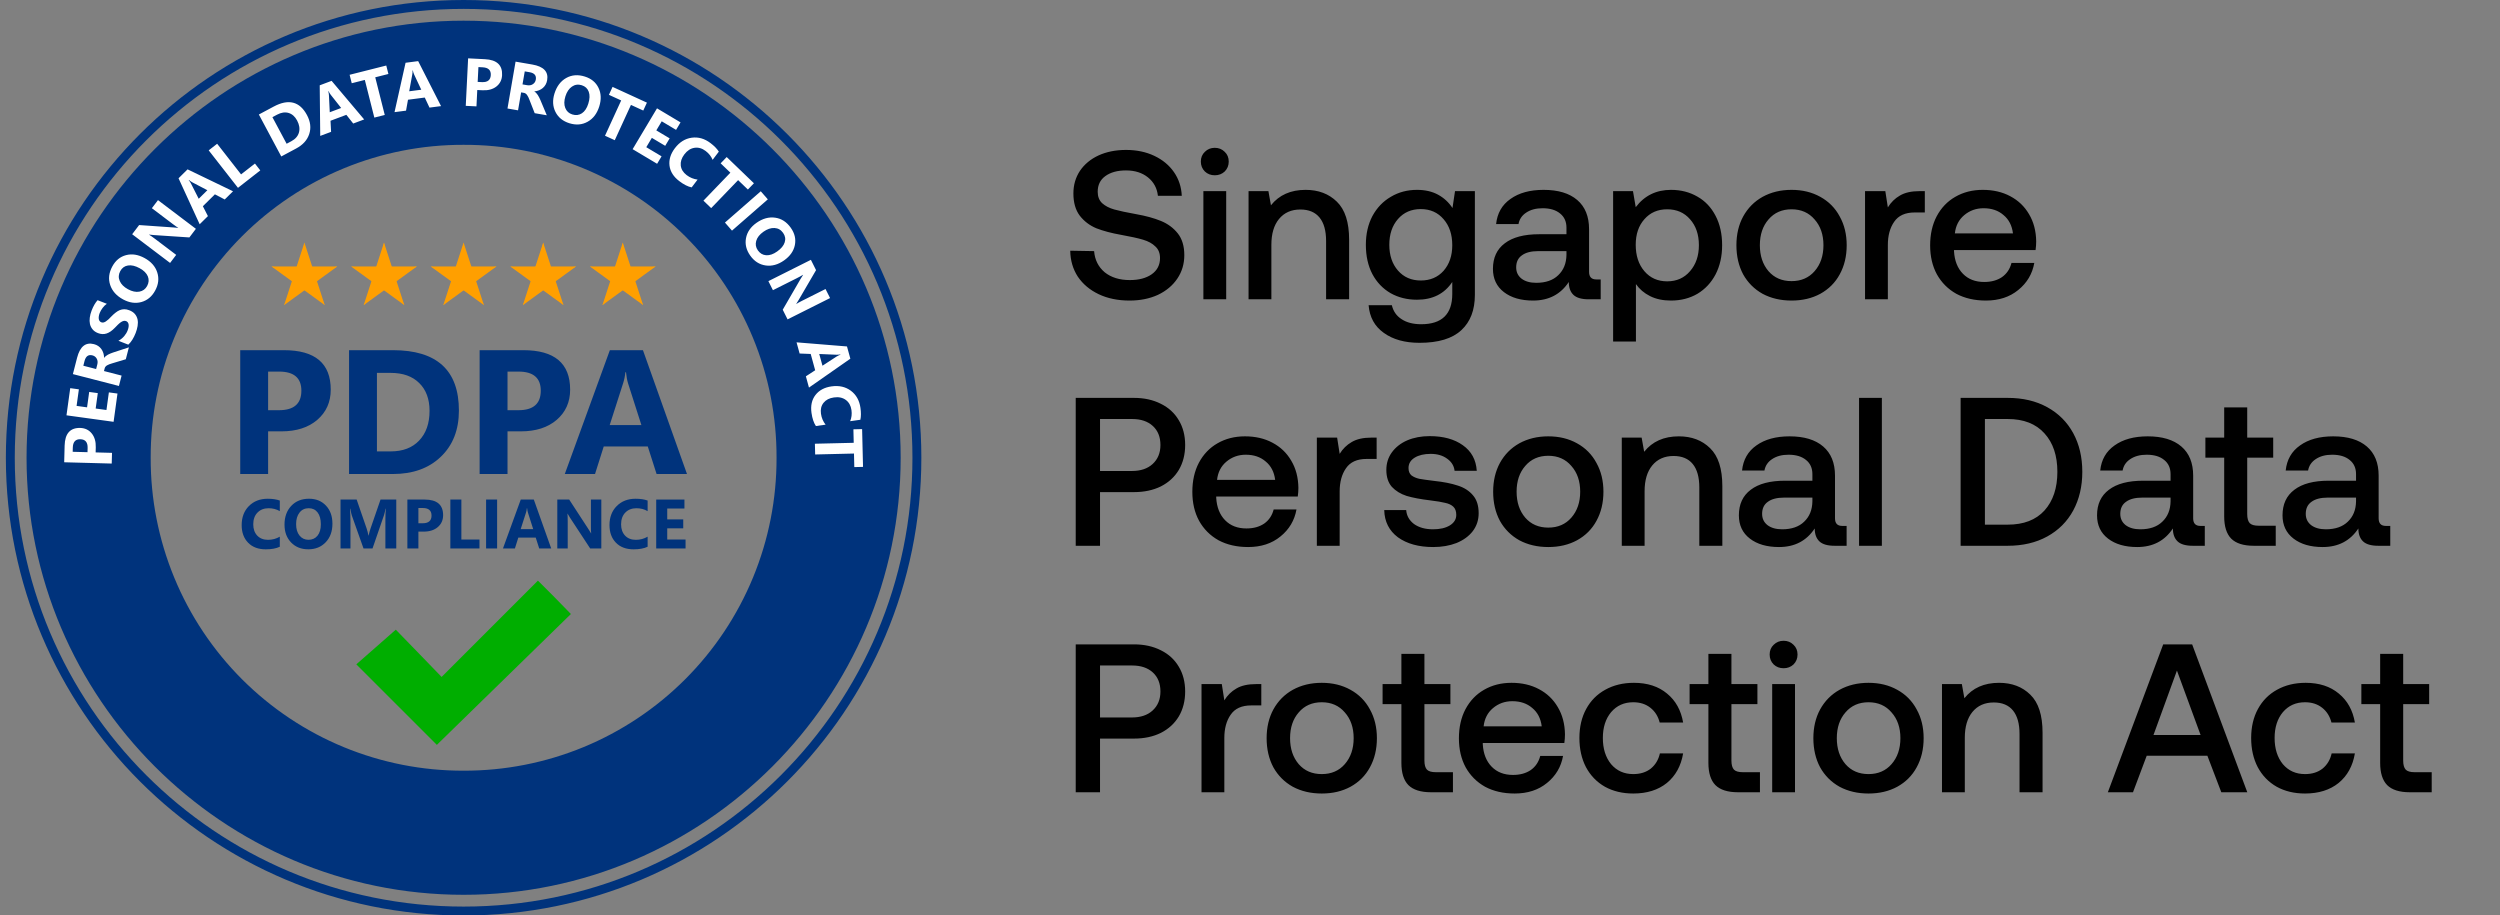 <svg width="142" height="52" viewBox="0 0 142 52" fill="none" xmlns="http://www.w3.org/2000/svg">
<rect x="0" y="0" width="142" height="52" fill="#808080" stroke="none"/>
<g clip-path="url(#clip0_2877_4873)">
<path fill-rule="evenodd" clip-rule="evenodd" d="M26.333 0C11.976 0 0.333 11.643 0.333 26C0.333 40.357 11.976 52 26.333 52C40.69 52 52.333 40.357 52.333 26C52.333 11.643 40.69 0 26.333 0ZM26.333 0.505C40.417 0.505 51.827 11.917 51.827 26C51.827 40.082 40.416 51.494 26.333 51.494C12.25 51.494 0.839 40.082 0.839 26C0.839 11.916 12.25 0.505 26.333 0.505ZM51.158 26C51.158 12.332 40.001 1.175 26.333 1.175C12.665 1.175 1.508 12.332 1.508 26C1.508 39.668 12.665 50.825 26.333 50.825C40.001 50.825 51.158 39.668 51.158 26ZM44.108 26C44.115 28.336 43.66 30.651 42.769 32.81C41.878 34.97 40.569 36.932 38.917 38.584C37.265 40.236 35.303 41.545 33.144 42.436C30.984 43.326 28.669 43.781 26.333 43.775C23.997 43.781 21.683 43.326 19.523 42.436C17.363 41.545 15.401 40.236 13.749 38.584C12.097 36.932 10.788 34.97 9.898 32.81C9.007 30.651 8.552 28.336 8.559 26C8.552 23.664 9.007 21.349 9.898 19.19C10.788 17.03 12.097 15.068 13.749 13.416C15.401 11.764 17.363 10.455 19.523 9.564C21.683 8.674 23.997 8.219 26.333 8.226C28.669 8.219 30.984 8.674 33.144 9.564C35.303 10.455 37.265 11.764 38.917 13.416C40.569 15.068 41.878 17.03 42.769 19.19C43.66 21.349 44.115 23.664 44.108 26Z" fill="#00337C"/>
<path d="M5.432 25.697L6.362 25.722L6.346 26.33L3.646 26.257L3.671 25.305C3.69 24.624 3.986 24.292 4.559 24.307C4.83 24.315 5.047 24.419 5.21 24.619C5.372 24.818 5.449 25.081 5.44 25.407L5.432 25.697ZM4.129 25.662L4.97 25.684L4.977 25.445C4.986 25.122 4.848 24.956 4.564 24.948C4.287 24.941 4.144 25.099 4.135 25.423L4.129 25.662ZM6.673 22.354L6.452 23.959L3.776 23.59L3.989 22.047L4.48 22.114L4.35 23.055L4.945 23.137L5.066 22.262L5.555 22.329L5.434 23.204L6.046 23.289L6.184 22.287L6.673 22.354ZM7.321 19.729L7.146 20.405L6.368 20.639C6.309 20.656 6.256 20.674 6.209 20.691C6.162 20.709 6.12 20.729 6.085 20.75C6.048 20.771 6.019 20.795 5.996 20.823C5.973 20.849 5.956 20.881 5.947 20.917L5.906 21.076L6.907 21.334L6.755 21.923L4.14 21.249L4.38 20.316C4.544 19.681 4.863 19.424 5.337 19.547C5.428 19.57 5.509 19.606 5.58 19.654C5.649 19.702 5.708 19.759 5.757 19.826C5.806 19.893 5.843 19.969 5.87 20.053C5.896 20.137 5.911 20.226 5.913 20.321L5.921 20.323C5.943 20.288 5.973 20.255 6.01 20.226C6.046 20.196 6.087 20.169 6.132 20.144C6.177 20.12 6.225 20.098 6.276 20.078C6.325 20.057 6.373 20.039 6.42 20.024L7.321 19.729ZM4.733 20.774L5.46 20.961L5.526 20.706C5.559 20.579 5.548 20.468 5.495 20.373C5.441 20.276 5.359 20.213 5.25 20.185C5.021 20.126 4.872 20.234 4.801 20.507L4.733 20.774ZM7.287 19.576L6.725 19.358C6.85 19.29 6.957 19.204 7.047 19.101C7.136 18.998 7.204 18.886 7.251 18.764C7.278 18.693 7.296 18.628 7.304 18.57C7.312 18.512 7.311 18.46 7.303 18.416C7.293 18.371 7.277 18.334 7.253 18.304C7.229 18.274 7.198 18.253 7.162 18.238C7.113 18.219 7.063 18.216 7.014 18.23C6.964 18.243 6.913 18.267 6.861 18.304C6.81 18.339 6.756 18.384 6.7 18.439C6.644 18.494 6.585 18.554 6.523 18.619C6.365 18.784 6.208 18.892 6.052 18.943C5.896 18.993 5.735 18.986 5.567 18.921C5.436 18.87 5.334 18.8 5.261 18.711C5.186 18.622 5.136 18.52 5.11 18.406C5.085 18.291 5.081 18.169 5.1 18.038C5.117 17.908 5.151 17.776 5.203 17.642C5.254 17.511 5.307 17.398 5.362 17.304C5.417 17.208 5.478 17.124 5.543 17.051L6.068 17.255C6.023 17.285 5.979 17.322 5.937 17.363C5.896 17.404 5.858 17.448 5.824 17.495C5.788 17.542 5.756 17.59 5.729 17.64C5.702 17.689 5.679 17.737 5.661 17.784C5.636 17.848 5.62 17.909 5.612 17.967C5.604 18.024 5.603 18.075 5.611 18.12C5.62 18.165 5.636 18.203 5.659 18.236C5.682 18.267 5.713 18.291 5.752 18.306C5.794 18.322 5.836 18.326 5.879 18.317C5.92 18.307 5.964 18.288 6.01 18.259C6.055 18.229 6.104 18.191 6.156 18.144C6.207 18.096 6.262 18.041 6.321 17.979C6.402 17.895 6.482 17.822 6.561 17.761C6.639 17.699 6.719 17.65 6.801 17.616C6.883 17.582 6.969 17.565 7.058 17.564C7.146 17.563 7.24 17.582 7.342 17.622C7.483 17.677 7.591 17.749 7.666 17.84C7.74 17.93 7.789 18.032 7.814 18.146C7.837 18.26 7.838 18.383 7.816 18.515C7.795 18.646 7.758 18.778 7.706 18.913C7.653 19.051 7.59 19.178 7.518 19.294C7.446 19.409 7.369 19.503 7.287 19.576V19.576ZM8.813 16.505C8.629 16.845 8.368 17.061 8.031 17.156C7.692 17.249 7.346 17.199 6.99 17.006C6.615 16.802 6.371 16.528 6.258 16.185C6.144 15.842 6.185 15.491 6.38 15.132C6.564 14.794 6.824 14.58 7.159 14.492C7.495 14.403 7.844 14.458 8.207 14.655C8.58 14.858 8.821 15.13 8.931 15.471C9.042 15.812 9.003 16.156 8.813 16.505ZM6.832 15.397C6.73 15.585 6.719 15.772 6.801 15.959C6.881 16.146 7.037 16.302 7.268 16.428C7.503 16.556 7.719 16.602 7.916 16.566C8.113 16.53 8.26 16.422 8.357 16.244C8.457 16.059 8.47 15.877 8.397 15.697C8.322 15.517 8.167 15.362 7.931 15.234C7.685 15.1 7.465 15.048 7.271 15.079C7.077 15.109 6.931 15.215 6.832 15.397ZM11.127 12.997L10.757 13.486L8.732 13.351C8.613 13.343 8.526 13.334 8.471 13.324L8.466 13.33C8.549 13.379 8.668 13.463 8.824 13.581L10.008 14.477L9.661 14.935L7.507 13.305L7.902 12.783L9.861 12.92C9.949 12.925 10.035 12.934 10.118 12.944L10.123 12.938C10.066 12.909 9.965 12.838 9.818 12.727L8.626 11.826L8.973 11.367L11.127 12.997ZM13.236 10.864L12.765 11.33L12.206 11.038L11.523 11.714L11.81 12.275L11.341 12.738L10.141 10.126L10.654 9.619L13.236 10.864ZM11.778 10.804L10.934 10.362C10.871 10.329 10.803 10.282 10.731 10.221L10.72 10.232C10.771 10.292 10.815 10.359 10.852 10.432L11.287 11.29L11.778 10.804ZM14.784 9.679L13.517 10.669L11.854 8.54L12.334 8.165L13.692 9.905L14.481 9.29L14.784 9.679ZM15.976 8.887L14.703 6.504L15.547 6.053C16.393 5.601 17.023 5.762 17.437 6.537C17.635 6.908 17.678 7.266 17.565 7.611C17.453 7.956 17.204 8.231 16.82 8.436L15.976 8.887ZM15.473 6.655L16.28 8.165L16.546 8.023C16.779 7.899 16.924 7.732 16.981 7.522C17.039 7.311 17.004 7.086 16.876 6.845C16.754 6.618 16.593 6.475 16.392 6.416C16.192 6.355 15.973 6.388 15.736 6.514L15.473 6.655ZM20.684 6.784L20.063 7.017L19.672 6.522L18.773 6.859L18.806 7.489L18.189 7.72L18.16 4.846L18.835 4.592L20.684 6.784ZM19.378 6.133L18.787 5.385C18.743 5.329 18.701 5.259 18.659 5.174L18.645 5.179C18.667 5.255 18.68 5.334 18.684 5.416L18.73 6.376L19.378 6.133ZM22.061 4.202L21.314 4.391L21.854 6.53L21.262 6.679L20.722 4.54L19.979 4.728L19.858 4.248L21.94 3.722L22.061 4.202ZM25.052 6.027L24.395 6.112L24.127 5.541L23.174 5.665L23.063 6.285L22.409 6.37L23.036 3.565L23.752 3.472L25.052 6.027ZM23.928 5.096L23.523 4.233C23.494 4.168 23.468 4.09 23.447 3.998L23.432 4C23.436 4.079 23.431 4.159 23.416 4.239L23.243 5.185L23.928 5.096ZM27.109 5.113L27.063 6.042L26.455 6.012L26.589 3.314L27.541 3.362C28.221 3.395 28.546 3.699 28.518 4.272C28.505 4.543 28.396 4.757 28.192 4.916C27.989 5.073 27.725 5.144 27.399 5.127L27.109 5.113ZM27.174 3.811L27.132 4.652L27.371 4.664C27.694 4.68 27.863 4.546 27.877 4.263C27.891 3.985 27.736 3.839 27.412 3.823L27.174 3.811ZM31.058 6.548L30.37 6.429L30.074 5.673C30.052 5.616 30.03 5.564 30.009 5.518C29.987 5.473 29.964 5.433 29.939 5.399C29.916 5.365 29.889 5.337 29.86 5.317C29.831 5.296 29.799 5.282 29.762 5.275L29.6 5.247L29.425 6.267L28.825 6.163L29.284 3.501L30.234 3.665C30.88 3.776 31.162 4.073 31.078 4.556C31.062 4.649 31.033 4.732 30.991 4.806C30.949 4.879 30.897 4.943 30.834 4.997C30.771 5.051 30.699 5.095 30.617 5.128C30.536 5.161 30.448 5.183 30.353 5.193L30.352 5.201C30.389 5.22 30.424 5.247 30.456 5.282C30.489 5.316 30.519 5.354 30.547 5.397C30.576 5.44 30.602 5.486 30.625 5.535C30.65 5.582 30.672 5.629 30.691 5.674L31.058 6.548ZM29.806 4.054L29.678 4.794L29.938 4.839C30.067 4.861 30.177 4.842 30.267 4.781C30.36 4.719 30.415 4.633 30.434 4.521C30.474 4.289 30.355 4.148 30.077 4.101L29.806 4.054ZM32.34 7C31.971 6.884 31.708 6.671 31.55 6.358C31.393 6.045 31.375 5.695 31.495 5.309C31.623 4.902 31.844 4.609 32.158 4.431C32.473 4.253 32.825 4.225 33.215 4.347C33.583 4.462 33.843 4.675 33.994 4.987C34.146 5.299 34.161 5.652 34.038 6.046C33.911 6.451 33.691 6.741 33.377 6.915C33.065 7.09 32.719 7.118 32.341 7L32.34 7ZM33.043 4.841C32.839 4.777 32.653 4.804 32.485 4.92C32.318 5.034 32.195 5.218 32.116 5.469C32.036 5.725 32.033 5.945 32.107 6.131C32.18 6.317 32.314 6.441 32.508 6.501C32.708 6.564 32.889 6.542 33.052 6.435C33.215 6.326 33.336 6.144 33.416 5.887C33.5 5.62 33.508 5.394 33.44 5.21C33.373 5.026 33.24 4.903 33.043 4.841ZM36.538 6.28L35.838 5.959L34.919 7.964L34.364 7.71L35.283 5.705L34.586 5.386L34.793 4.935L36.745 5.83L36.538 6.28ZM37.324 9.303L35.933 8.473L37.318 6.153L38.655 6.952L38.401 7.377L37.586 6.89L37.278 7.406L38.037 7.859L37.784 8.283L37.025 7.83L36.709 8.361L37.577 8.879L37.324 9.303ZM39.287 10.644C39.072 10.6 38.839 10.483 38.586 10.29C38.256 10.04 38.07 9.745 38.028 9.408C37.987 9.07 38.089 8.74 38.334 8.417C38.596 8.073 38.913 7.875 39.288 7.822C39.664 7.77 40.021 7.872 40.36 8.13C40.57 8.289 40.727 8.45 40.83 8.613L40.476 9.079C40.397 8.884 40.266 8.716 40.082 8.577C39.88 8.423 39.669 8.363 39.448 8.395C39.228 8.428 39.035 8.553 38.87 8.77C38.712 8.978 38.645 9.188 38.667 9.401C38.691 9.613 38.802 9.794 39 9.945C39.189 10.088 39.397 10.174 39.623 10.201L39.287 10.644ZM42.48 10.766L41.925 10.232L40.395 11.821L39.955 11.398L41.485 9.808L40.932 9.277L41.276 8.92L42.823 10.409L42.48 10.766ZM41.577 13.1L41.177 12.642L43.212 10.864L43.612 11.323L41.577 13.1ZM42.611 14.515C42.388 14.199 42.309 13.869 42.373 13.525C42.439 13.18 42.637 12.891 42.968 12.658C43.316 12.412 43.67 12.314 44.028 12.364C44.386 12.414 44.683 12.606 44.918 12.939C45.14 13.254 45.217 13.581 45.148 13.921C45.079 14.261 44.876 14.55 44.538 14.789C44.191 15.034 43.84 15.13 43.486 15.078C43.131 15.026 42.84 14.839 42.611 14.515H42.611ZM44.48 13.227C44.357 13.053 44.194 12.961 43.99 12.951C43.788 12.94 43.578 13.011 43.363 13.163C43.145 13.317 43.008 13.49 42.953 13.683C42.898 13.875 42.929 14.055 43.047 14.221C43.168 14.392 43.325 14.485 43.519 14.498C43.715 14.511 43.922 14.44 44.141 14.285C44.37 14.124 44.514 13.949 44.572 13.762C44.631 13.575 44.6 13.396 44.48 13.227ZM44.734 18.141L44.459 17.592L45.476 15.836C45.536 15.733 45.582 15.659 45.616 15.614L45.612 15.608C45.532 15.66 45.404 15.729 45.229 15.817L43.902 16.483L43.644 15.969L46.059 14.758L46.352 15.344L45.363 17.039C45.319 17.116 45.273 17.19 45.227 17.259L45.23 17.266C45.282 17.229 45.39 17.169 45.555 17.086L46.89 16.416L47.148 16.93L44.734 18.141ZM45.949 22.015L45.774 21.375L46.302 21.031L46.048 20.105L45.418 20.08L45.244 19.445L48.109 19.678L48.3 20.374L45.949 22.015ZM46.716 20.773L47.515 20.253C47.575 20.215 47.649 20.179 47.737 20.145L47.733 20.131C47.655 20.146 47.575 20.151 47.494 20.148L46.533 20.107L46.716 20.773ZM46.343 24.199C46.221 24.017 46.138 23.769 46.093 23.454C46.035 23.044 46.111 22.704 46.319 22.435C46.527 22.166 46.831 22.003 47.233 21.946C47.661 21.886 48.026 21.969 48.33 22.195C48.633 22.422 48.815 22.747 48.874 23.168C48.911 23.429 48.909 23.654 48.869 23.842L48.289 23.924C48.37 23.73 48.395 23.519 48.363 23.29C48.327 23.039 48.22 22.847 48.04 22.715C47.86 22.583 47.635 22.536 47.366 22.575C47.107 22.611 46.911 22.713 46.777 22.88C46.645 23.047 46.596 23.254 46.631 23.5C46.664 23.735 46.752 23.942 46.894 24.121L46.343 24.199ZM48.525 26.531L48.506 25.761L46.301 25.814L46.286 25.204L48.491 25.151L48.473 24.385L48.968 24.373L49.02 26.519L48.525 26.531Z" fill="white"/>
<path d="M15.229 24.501V26.924H13.645V19.89H16.127C17.899 19.89 18.786 20.637 18.786 22.132C18.786 22.838 18.53 23.41 18.02 23.849C17.513 24.284 16.835 24.501 15.985 24.501H15.229ZM15.229 21.106V23.299H15.852C16.696 23.299 17.118 22.93 17.118 22.191C17.118 21.468 16.696 21.106 15.852 21.106H15.229ZM19.826 26.924V19.89H22.318C24.816 19.89 26.066 21.033 26.066 23.319C26.066 24.414 25.724 25.289 25.04 25.943C24.36 26.597 23.453 26.924 22.318 26.924L19.826 26.924ZM21.41 21.18V25.639H22.195C22.882 25.639 23.42 25.433 23.809 25.021C24.201 24.609 24.398 24.048 24.398 23.338C24.398 22.668 24.203 22.141 23.814 21.759C23.428 21.373 22.885 21.18 22.185 21.18H21.41ZM28.827 24.501V26.924H27.243V19.89H29.725C31.498 19.89 32.384 20.637 32.384 22.132C32.384 22.838 32.129 23.41 31.619 23.849C31.112 24.284 30.433 24.501 29.583 24.501H28.827ZM28.827 21.106V23.299H29.45C30.294 23.299 30.716 22.93 30.716 22.191C30.716 21.468 30.294 21.106 29.45 21.106H28.827ZM39.021 26.924H37.294L36.794 25.36H34.292L33.797 26.924H32.08L34.64 19.89H36.519L39.021 26.924ZM36.431 24.143L35.675 21.778C35.62 21.602 35.581 21.391 35.558 21.146H35.519C35.502 21.352 35.461 21.556 35.396 21.759L34.631 24.143L36.431 24.143Z" fill="#00337C"/>
<path d="M15.893 31.055C15.69 31.153 15.425 31.202 15.098 31.202C14.672 31.202 14.337 31.077 14.093 30.826C13.849 30.576 13.727 30.242 13.727 29.825C13.727 29.38 13.864 29.02 14.137 28.744C14.412 28.467 14.769 28.329 15.207 28.329C15.478 28.329 15.707 28.363 15.893 28.432V29.034C15.707 28.923 15.495 28.868 15.257 28.868C14.996 28.868 14.786 28.95 14.626 29.114C14.465 29.278 14.385 29.5 14.385 29.78C14.385 30.049 14.461 30.263 14.612 30.423C14.763 30.582 14.966 30.662 15.222 30.662C15.466 30.662 15.69 30.602 15.893 30.483L15.893 31.055Z" fill="#00337C"/>
<path d="M17.509 31.201C17.111 31.201 16.787 31.072 16.536 30.814C16.285 30.554 16.16 30.216 16.16 29.8C16.16 29.361 16.287 29.006 16.542 28.735C16.796 28.464 17.133 28.328 17.553 28.328C17.95 28.328 18.27 28.458 18.514 28.718C18.759 28.977 18.882 29.319 18.882 29.744C18.882 30.181 18.755 30.533 18.5 30.8C18.247 31.067 17.916 31.201 17.508 31.201L17.509 31.201ZM17.536 28.867C17.316 28.867 17.142 28.949 17.013 29.115C16.884 29.279 16.819 29.496 16.819 29.767C16.819 30.043 16.884 30.26 17.013 30.42C17.142 30.58 17.311 30.66 17.52 30.66C17.736 30.66 17.907 30.583 18.034 30.428C18.16 30.272 18.224 30.055 18.224 29.779C18.224 29.491 18.162 29.267 18.04 29.107C17.917 28.947 17.749 28.867 17.536 28.867ZM22.508 31.153H21.89V29.491C21.89 29.312 21.897 29.113 21.913 28.896H21.897C21.865 29.067 21.836 29.189 21.81 29.264L21.159 31.153H20.648L19.985 29.284C19.967 29.233 19.938 29.104 19.898 28.896H19.881C19.897 29.17 19.906 29.41 19.906 29.617V31.153H19.342V28.375H20.258L20.826 30.022C20.871 30.154 20.904 30.286 20.925 30.419H20.936C20.971 30.265 21.008 30.132 21.047 30.018L21.614 28.375H22.508V31.153ZM23.765 30.196V31.153H23.139V28.375H24.119C24.819 28.375 25.169 28.67 25.169 29.26C25.169 29.539 25.069 29.765 24.867 29.938C24.667 30.11 24.399 30.196 24.063 30.196L23.765 30.196ZM23.765 28.855V29.721H24.011C24.344 29.721 24.511 29.575 24.511 29.283C24.511 28.998 24.344 28.855 24.011 28.855H23.765ZM27.234 31.153H25.58V28.375H26.206V30.646H27.234V31.153ZM28.236 31.153H27.61V28.375H28.236V31.153ZM31.309 31.153H30.627L30.429 30.535H29.441L29.246 31.153H28.568L29.579 28.375H30.321L31.309 31.153ZM30.286 30.055L29.988 29.121C29.966 29.051 29.95 28.968 29.941 28.871H29.925C29.919 28.953 29.903 29.033 29.877 29.113L29.575 30.055H30.286ZM34.155 31.153H33.523L32.378 29.408C32.311 29.306 32.264 29.229 32.239 29.177H32.231C32.241 29.276 32.246 29.425 32.246 29.627V31.153H31.655V28.375H32.33L33.432 30.067C33.483 30.143 33.529 30.218 33.572 30.293H33.579C33.569 30.229 33.564 30.101 33.564 29.912V28.375H34.155L34.155 31.153Z" fill="#00337C"/>
<path d="M36.785 31.055C36.582 31.153 36.318 31.202 35.991 31.202C35.565 31.202 35.229 31.077 34.985 30.826C34.741 30.576 34.619 30.242 34.619 29.825C34.619 29.38 34.756 29.02 35.03 28.744C35.305 28.467 35.661 28.329 36.099 28.329C36.371 28.329 36.599 28.363 36.785 28.432V29.034C36.599 28.923 36.387 28.868 36.15 28.868C35.889 28.868 35.678 28.95 35.518 29.114C35.358 29.278 35.278 29.5 35.278 29.78C35.278 30.049 35.353 30.263 35.505 30.423C35.656 30.582 35.859 30.662 36.115 30.662C36.359 30.662 36.582 30.602 36.785 30.483L36.785 31.055Z" fill="#00337C"/>
<path d="M38.94 31.153H37.273V28.375H38.876V28.884H37.899V29.502H38.808V30.01H37.899V30.645H38.94L38.94 31.153Z" fill="#00337C"/>
<path d="M17.291 13.779L16.684 15.647L17.619 15.951" fill="#FF9F00"/>
<path d="M17.291 13.779L17.898 15.647L16.963 15.951" fill="#FF9F00"/>
<path d="M19.159 15.135L17.195 15.135L17.195 16.118" fill="#FF9F00"/>
<path d="M19.159 15.135L17.57 16.289L16.992 15.494" fill="#FF9F00"/>
<path d="M15.423 15.136L17.012 16.29L17.59 15.495" fill="#FF9F00"/>
<path d="M15.424 15.136L17.387 15.136L17.388 16.119" fill="#FF9F00"/>
<path d="M18.445 17.33L17.839 15.463L16.903 15.766" fill="#FF9F00"/>
<path d="M18.446 17.331L16.857 16.176L17.434 15.38" fill="#FF9F00"/>
<path d="M16.136 17.331L17.725 16.177L17.147 15.381" fill="#FF9F00"/>
<path d="M16.137 17.332L16.744 15.464L17.679 15.767" fill="#FF9F00"/>
<path d="M21.812 13.779L21.205 15.647L22.14 15.951" fill="#FF9F00"/>
<path d="M21.811 13.779L22.418 15.647L21.483 15.951" fill="#FF9F00"/>
<path d="M23.68 15.135L21.716 15.135L21.715 16.118" fill="#FF9F00"/>
<path d="M23.68 15.134L22.091 16.289L21.512 15.493" fill="#FF9F00"/>
<path d="M19.943 15.136L21.532 16.29L22.111 15.495" fill="#FF9F00"/>
<path d="M19.944 15.135L21.908 15.135L21.909 16.118" fill="#FF9F00"/>
<path d="M22.966 17.33L22.359 15.463L21.424 15.766" fill="#FF9F00"/>
<path d="M22.966 17.331L21.377 16.176L21.955 15.38" fill="#FF9F00"/>
<path d="M20.657 17.331L22.246 16.177L21.669 15.381" fill="#FF9F00"/>
<path d="M20.657 17.331L21.264 15.463L22.2 15.767" fill="#FF9F00"/>
<path d="M26.331 13.779L25.725 15.647L26.66 15.951" fill="#FF9F00"/>
<path d="M26.332 13.779L26.939 15.647L26.004 15.951" fill="#FF9F00"/>
<path d="M28.2 15.135L26.236 15.135L26.236 16.119" fill="#FF9F00"/>
<path d="M28.2 15.135L26.611 16.289L26.033 15.494" fill="#FF9F00"/>
<path d="M24.464 15.136L26.053 16.29L26.631 15.495" fill="#FF9F00"/>
<path d="M24.465 15.135L26.428 15.135L26.429 16.118" fill="#FF9F00"/>
<path d="M27.487 17.332L26.88 15.464L25.944 15.768" fill="#FF9F00"/>
<path d="M27.487 17.331L25.898 16.177L26.475 15.381" fill="#FF9F00"/>
<path d="M25.18 17.33L26.769 16.176L26.191 15.38" fill="#FF9F00"/>
<path d="M25.179 17.331L25.786 15.463L26.721 15.767" fill="#FF9F00"/>
<path d="M30.853 13.779L30.246 15.647L31.181 15.951" fill="#FF9F00"/>
<path d="M30.853 13.779L31.46 15.647L30.525 15.951" fill="#FF9F00"/>
<path d="M32.722 15.134L30.758 15.134L30.757 16.117" fill="#FF9F00"/>
<path d="M32.721 15.135L31.133 16.289L30.554 15.494" fill="#FF9F00"/>
<path d="M28.985 15.136L30.574 16.29L31.153 15.495" fill="#FF9F00"/>
<path d="M28.986 15.136L30.95 15.136L30.951 16.119" fill="#FF9F00"/>
<path d="M32.006 17.331L31.399 15.463L30.464 15.767" fill="#FF9F00"/>
<path d="M32.007 17.331L30.418 16.177L30.996 15.381" fill="#FF9F00"/>
<path d="M29.698 17.332L31.287 16.177L30.71 15.382" fill="#FF9F00"/>
<path d="M29.698 17.332L30.305 15.464L31.241 15.767" fill="#FF9F00"/>
<path d="M35.373 13.779L34.767 15.647L35.702 15.951" fill="#FF9F00"/>
<path d="M35.374 13.779L35.981 15.647L35.046 15.951" fill="#FF9F00"/>
<path d="M37.242 15.135L35.278 15.135L35.278 16.118" fill="#FF9F00"/>
<path d="M37.242 15.134L35.653 16.289L35.075 15.493" fill="#FF9F00"/>
<path d="M33.506 15.135L35.095 16.29L35.673 15.495" fill="#FF9F00"/>
<path d="M33.507 15.135L35.471 15.135L35.471 16.118" fill="#FF9F00"/>
<path d="M36.529 17.332L35.923 15.464L34.987 15.768" fill="#FF9F00"/>
<path d="M36.53 17.331L34.941 16.177L35.518 15.381" fill="#FF9F00"/>
<path d="M34.219 17.329L35.808 16.175L35.23 15.379" fill="#FF9F00"/>
<path d="M34.219 17.33L34.826 15.462L35.761 15.766" fill="#FF9F00"/>
<path d="M22.526 40.022L20.239 37.735L20.257 37.718C20.304 37.672 22.476 35.766 22.481 35.766C22.484 35.766 23.071 36.37 23.785 37.108L25.083 38.45L30.554 32.98L31.496 33.922L32.427 34.876C32.383 34.917 25.008 42.117 24.922 42.202L24.814 42.309L22.526 40.022Z" fill="#00AE00"/>
</g>
<path d="M62.145 14.264C62.185 14.76 62.385 15.16 62.745 15.464C63.113 15.76 63.589 15.908 64.173 15.908C64.685 15.908 65.097 15.8 65.409 15.584C65.729 15.36 65.889 15.052 65.889 14.66C65.889 14.38 65.801 14.16 65.625 14C65.457 13.832 65.225 13.704 64.929 13.616C64.633 13.528 64.217 13.436 63.681 13.34C63.137 13.244 62.669 13.12 62.277 12.968C61.893 12.808 61.577 12.568 61.329 12.248C61.089 11.928 60.969 11.508 60.969 10.988C60.969 10.508 61.093 10.08 61.341 9.704C61.597 9.328 61.949 9.036 62.397 8.828C62.853 8.62 63.373 8.516 63.957 8.516C64.557 8.516 65.093 8.628 65.565 8.852C66.037 9.076 66.409 9.384 66.681 9.776C66.953 10.168 67.101 10.616 67.125 11.12H65.769C65.721 10.688 65.533 10.34 65.205 10.076C64.877 9.812 64.461 9.68 63.957 9.68C63.469 9.68 63.077 9.788 62.781 10.004C62.493 10.212 62.349 10.508 62.349 10.892C62.349 11.164 62.433 11.38 62.601 11.54C62.777 11.7 63.009 11.82 63.297 11.9C63.585 11.98 63.997 12.068 64.533 12.164C65.077 12.26 65.545 12.388 65.937 12.548C66.329 12.708 66.649 12.944 66.897 13.256C67.145 13.568 67.269 13.98 67.269 14.492C67.269 14.988 67.137 15.432 66.873 15.824C66.609 16.216 66.241 16.524 65.769 16.748C65.297 16.964 64.761 17.072 64.161 17.072C63.497 17.072 62.913 16.952 62.409 16.712C61.905 16.472 61.509 16.14 61.221 15.716C60.941 15.284 60.797 14.792 60.789 14.24L62.145 14.264ZM69 8.396C69.224 8.396 69.412 8.472 69.564 8.624C69.716 8.768 69.792 8.952 69.792 9.176C69.792 9.4 69.716 9.588 69.564 9.74C69.412 9.884 69.224 9.956 69 9.956C68.776 9.956 68.588 9.884 68.436 9.74C68.284 9.588 68.208 9.4 68.208 9.176C68.208 8.952 68.284 8.768 68.436 8.624C68.588 8.472 68.776 8.396 69 8.396ZM68.352 10.856H69.648V17H68.352V10.856ZM74.158 10.784C74.886 10.784 75.478 11.008 75.934 11.456C76.398 11.904 76.63 12.624 76.63 13.616V17H75.322V13.688C75.322 13.104 75.198 12.66 74.95 12.356C74.702 12.052 74.338 11.9 73.858 11.9C73.346 11.9 72.942 12.08 72.646 12.44C72.358 12.792 72.214 13.28 72.214 13.904V17H70.918V10.856H72.046L72.19 11.66C72.654 11.076 73.31 10.784 74.158 10.784ZM83.773 10.856V16.748C83.773 17.612 83.517 18.28 83.005 18.752C82.493 19.232 81.701 19.472 80.629 19.472C79.797 19.472 79.121 19.284 78.601 18.908C78.081 18.54 77.793 18.016 77.737 17.336H79.057C79.137 17.68 79.321 17.944 79.609 18.128C79.897 18.32 80.269 18.416 80.725 18.416C81.901 18.416 82.489 17.844 82.489 16.7V16.016C82.041 16.688 81.373 17.024 80.485 17.024C79.925 17.024 79.425 16.9 78.985 16.652C78.545 16.396 78.201 16.036 77.953 15.572C77.705 15.1 77.581 14.544 77.581 13.904C77.581 13.288 77.705 12.744 77.953 12.272C78.209 11.8 78.557 11.436 78.997 11.18C79.437 10.916 79.933 10.784 80.485 10.784C80.949 10.784 81.349 10.876 81.685 11.06C82.021 11.244 82.293 11.496 82.501 11.816L82.645 10.856H83.773ZM80.701 15.932C81.237 15.932 81.669 15.748 81.997 15.38C82.325 15.004 82.489 14.52 82.489 13.928C82.489 13.32 82.325 12.828 81.997 12.452C81.669 12.068 81.237 11.876 80.701 11.876C80.165 11.876 79.733 12.064 79.405 12.44C79.077 12.816 78.913 13.304 78.913 13.904C78.913 14.504 79.077 14.992 79.405 15.368C79.733 15.744 80.165 15.932 80.701 15.932ZM90.919 15.872V17H90.235C89.835 17 89.547 16.916 89.371 16.748C89.195 16.58 89.107 16.336 89.107 16.016C88.643 16.72 87.967 17.072 87.079 17.072C86.391 17.072 85.839 16.912 85.423 16.592C85.007 16.272 84.799 15.832 84.799 15.272C84.799 14.64 85.023 14.156 85.471 13.82C85.919 13.476 86.571 13.304 87.427 13.304H88.975V12.932C88.975 12.588 88.855 12.32 88.615 12.128C88.375 11.928 88.043 11.828 87.619 11.828C87.243 11.828 86.931 11.912 86.683 12.08C86.443 12.24 86.299 12.456 86.251 12.728H84.979C85.043 12.112 85.315 11.636 85.795 11.3C86.275 10.956 86.903 10.784 87.679 10.784C88.503 10.784 89.139 10.976 89.587 11.36C90.035 11.744 90.259 12.296 90.259 13.016V15.44C90.259 15.728 90.395 15.872 90.667 15.872H90.919ZM88.975 14.264H87.367C86.967 14.264 86.659 14.344 86.443 14.504C86.227 14.656 86.119 14.884 86.119 15.188C86.119 15.452 86.219 15.664 86.419 15.824C86.627 15.984 86.907 16.064 87.259 16.064C87.795 16.064 88.211 15.92 88.507 15.632C88.811 15.344 88.967 14.96 88.975 14.48V14.264ZM94.913 10.784C95.473 10.784 95.973 10.912 96.413 11.168C96.853 11.416 97.197 11.78 97.445 12.26C97.693 12.732 97.817 13.288 97.817 13.928C97.817 14.552 97.693 15.104 97.445 15.584C97.197 16.056 96.853 16.424 96.413 16.688C95.973 16.944 95.473 17.072 94.913 17.072C94.457 17.072 94.061 16.988 93.725 16.82C93.389 16.652 93.121 16.424 92.921 16.136V19.4H91.625V10.856H92.753L92.909 11.768C93.405 11.112 94.073 10.784 94.913 10.784ZM94.697 15.98C95.233 15.98 95.665 15.788 95.993 15.404C96.329 15.02 96.497 14.528 96.497 13.928C96.497 13.32 96.329 12.828 95.993 12.452C95.665 12.076 95.233 11.888 94.697 11.888C94.161 11.888 93.729 12.076 93.401 12.452C93.073 12.82 92.909 13.304 92.909 13.904C92.909 14.52 93.073 15.02 93.401 15.404C93.729 15.788 94.161 15.98 94.697 15.98ZM101.76 17.072C101.144 17.072 100.596 16.944 100.116 16.688C99.644 16.424 99.276 16.056 99.012 15.584C98.756 15.104 98.628 14.552 98.628 13.928C98.628 13.312 98.756 12.768 99.012 12.296C99.276 11.816 99.644 11.444 100.116 11.18C100.596 10.916 101.144 10.784 101.76 10.784C102.376 10.784 102.92 10.916 103.392 11.18C103.872 11.444 104.24 11.816 104.496 12.296C104.76 12.768 104.892 13.312 104.892 13.928C104.892 14.552 104.76 15.104 104.496 15.584C104.24 16.056 103.872 16.424 103.392 16.688C102.92 16.944 102.376 17.072 101.76 17.072ZM101.76 15.968C102.304 15.968 102.74 15.78 103.068 15.404C103.404 15.02 103.572 14.528 103.572 13.928C103.572 13.328 103.404 12.84 103.068 12.464C102.74 12.08 102.304 11.888 101.76 11.888C101.216 11.888 100.78 12.08 100.452 12.464C100.124 12.84 99.96 13.328 99.96 13.928C99.96 14.528 100.124 15.02 100.452 15.404C100.78 15.78 101.216 15.968 101.76 15.968ZM109.33 10.856V12.068H108.754C108.218 12.068 107.83 12.244 107.59 12.596C107.35 12.94 107.23 13.38 107.23 13.916V17H105.934V10.856H107.086L107.23 11.78C107.406 11.492 107.634 11.268 107.914 11.108C108.194 10.94 108.57 10.856 109.042 10.856H109.33ZM109.632 13.94C109.632 13.308 109.756 12.756 110.004 12.284C110.26 11.804 110.612 11.436 111.06 11.18C111.516 10.916 112.036 10.784 112.62 10.784C113.212 10.784 113.732 10.904 114.18 11.144C114.636 11.384 114.992 11.724 115.248 12.164C115.512 12.604 115.648 13.12 115.656 13.712C115.656 13.872 115.644 14.036 115.62 14.204H110.988V14.276C111.02 14.812 111.188 15.236 111.492 15.548C111.796 15.86 112.2 16.016 112.704 16.016C113.104 16.016 113.44 15.924 113.712 15.74C113.984 15.548 114.164 15.28 114.252 14.936H115.548C115.436 15.56 115.132 16.072 114.636 16.472C114.148 16.872 113.536 17.072 112.8 17.072C112.16 17.072 111.6 16.944 111.12 16.688C110.648 16.424 110.28 16.056 110.016 15.584C109.76 15.112 109.632 14.564 109.632 13.94ZM114.336 13.256C114.28 12.808 114.1 12.46 113.796 12.212C113.5 11.956 113.124 11.828 112.668 11.828C112.244 11.828 111.876 11.96 111.564 12.224C111.26 12.48 111.084 12.824 111.036 13.256H114.336ZM64.413 22.6C64.989 22.6 65.497 22.712 65.937 22.936C66.377 23.152 66.717 23.464 66.957 23.872C67.197 24.272 67.317 24.74 67.317 25.276C67.317 25.812 67.197 26.284 66.957 26.692C66.717 27.092 66.377 27.404 65.937 27.628C65.497 27.844 64.989 27.952 64.413 27.952H62.481V31H61.101V22.6H64.413ZM62.481 26.752H64.293C64.789 26.752 65.181 26.62 65.469 26.356C65.765 26.084 65.913 25.724 65.913 25.276C65.913 24.82 65.769 24.46 65.481 24.196C65.193 23.932 64.801 23.8 64.305 23.8H62.481V26.752ZM67.725 27.94C67.725 27.308 67.849 26.756 68.097 26.284C68.353 25.804 68.705 25.436 69.153 25.18C69.609 24.916 70.129 24.784 70.713 24.784C71.305 24.784 71.825 24.904 72.273 25.144C72.729 25.384 73.085 25.724 73.341 26.164C73.605 26.604 73.741 27.12 73.749 27.712C73.749 27.872 73.737 28.036 73.713 28.204H69.081V28.276C69.113 28.812 69.281 29.236 69.585 29.548C69.889 29.86 70.293 30.016 70.797 30.016C71.197 30.016 71.533 29.924 71.805 29.74C72.077 29.548 72.257 29.28 72.345 28.936H73.641C73.529 29.56 73.225 30.072 72.729 30.472C72.241 30.872 71.629 31.072 70.893 31.072C70.253 31.072 69.693 30.944 69.213 30.688C68.741 30.424 68.373 30.056 68.109 29.584C67.853 29.112 67.725 28.564 67.725 27.94ZM72.429 27.256C72.373 26.808 72.193 26.46 71.889 26.212C71.593 25.956 71.217 25.828 70.761 25.828C70.337 25.828 69.969 25.96 69.657 26.224C69.353 26.48 69.177 26.824 69.129 27.256H72.429ZM78.193 24.856V26.068H77.617C77.081 26.068 76.693 26.244 76.453 26.596C76.213 26.94 76.093 27.38 76.093 27.916V31H74.797V24.856H75.949L76.093 25.78C76.269 25.492 76.497 25.268 76.777 25.108C77.057 24.94 77.433 24.856 77.905 24.856H78.193ZM79.872 28.972C79.896 29.292 80.044 29.556 80.316 29.764C80.596 29.964 80.956 30.064 81.396 30.064C81.788 30.064 82.104 29.992 82.344 29.848C82.592 29.696 82.716 29.496 82.716 29.248C82.716 29.04 82.66 28.884 82.548 28.78C82.436 28.676 82.284 28.604 82.092 28.564C81.908 28.516 81.62 28.468 81.228 28.42C80.692 28.356 80.248 28.272 79.896 28.168C79.552 28.056 79.272 27.884 79.056 27.652C78.848 27.412 78.744 27.092 78.744 26.692C78.744 26.316 78.848 25.984 79.056 25.696C79.272 25.4 79.564 25.172 79.932 25.012C80.308 24.852 80.732 24.772 81.204 24.772C81.98 24.772 82.608 24.944 83.088 25.288C83.576 25.632 83.84 26.116 83.88 26.74H82.62C82.588 26.46 82.448 26.232 82.2 26.056C81.952 25.872 81.64 25.78 81.264 25.78C80.888 25.78 80.584 25.852 80.352 25.996C80.12 26.14 80.004 26.336 80.004 26.584C80.004 26.768 80.06 26.908 80.172 27.004C80.292 27.092 80.44 27.156 80.616 27.196C80.792 27.228 81.076 27.268 81.468 27.316C81.996 27.372 82.44 27.46 82.8 27.58C83.16 27.692 83.448 27.876 83.664 28.132C83.88 28.38 83.988 28.72 83.988 29.152C83.988 29.536 83.876 29.876 83.652 30.172C83.428 30.46 83.12 30.684 82.728 30.844C82.336 30.996 81.896 31.072 81.408 31.072C80.584 31.072 79.916 30.888 79.404 30.52C78.9 30.144 78.64 29.628 78.624 28.972H79.872ZM87.943 31.072C87.327 31.072 86.779 30.944 86.299 30.688C85.827 30.424 85.459 30.056 85.195 29.584C84.939 29.104 84.811 28.552 84.811 27.928C84.811 27.312 84.939 26.768 85.195 26.296C85.459 25.816 85.827 25.444 86.299 25.18C86.779 24.916 87.327 24.784 87.943 24.784C88.559 24.784 89.103 24.916 89.575 25.18C90.055 25.444 90.423 25.816 90.679 26.296C90.943 26.768 91.075 27.312 91.075 27.928C91.075 28.552 90.943 29.104 90.679 29.584C90.423 30.056 90.055 30.424 89.575 30.688C89.103 30.944 88.559 31.072 87.943 31.072ZM87.943 29.968C88.487 29.968 88.923 29.78 89.251 29.404C89.587 29.02 89.755 28.528 89.755 27.928C89.755 27.328 89.587 26.84 89.251 26.464C88.923 26.08 88.487 25.888 87.943 25.888C87.399 25.888 86.963 26.08 86.635 26.464C86.307 26.84 86.143 27.328 86.143 27.928C86.143 28.528 86.307 29.02 86.635 29.404C86.963 29.78 87.399 29.968 87.943 29.968ZM95.357 24.784C96.085 24.784 96.677 25.008 97.133 25.456C97.597 25.904 97.829 26.624 97.829 27.616V31H96.521V27.688C96.521 27.104 96.397 26.66 96.149 26.356C95.901 26.052 95.537 25.9 95.057 25.9C94.545 25.9 94.141 26.08 93.845 26.44C93.557 26.792 93.413 27.28 93.413 27.904V31H92.117V24.856H93.245L93.389 25.66C93.853 25.076 94.509 24.784 95.357 24.784ZM104.888 29.872V31H104.204C103.804 31 103.516 30.916 103.34 30.748C103.164 30.58 103.076 30.336 103.076 30.016C102.612 30.72 101.936 31.072 101.048 31.072C100.36 31.072 99.808 30.912 99.392 30.592C98.976 30.272 98.768 29.832 98.768 29.272C98.768 28.64 98.992 28.156 99.44 27.82C99.888 27.476 100.54 27.304 101.396 27.304H102.944V26.932C102.944 26.588 102.824 26.32 102.584 26.128C102.344 25.928 102.012 25.828 101.588 25.828C101.212 25.828 100.9 25.912 100.652 26.08C100.412 26.24 100.268 26.456 100.22 26.728H98.948C99.012 26.112 99.284 25.636 99.764 25.3C100.244 24.956 100.872 24.784 101.648 24.784C102.472 24.784 103.108 24.976 103.556 25.36C104.004 25.744 104.228 26.296 104.228 27.016V29.44C104.228 29.728 104.364 29.872 104.636 29.872H104.888ZM102.944 28.264H101.336C100.936 28.264 100.628 28.344 100.412 28.504C100.196 28.656 100.088 28.884 100.088 29.188C100.088 29.452 100.188 29.664 100.388 29.824C100.596 29.984 100.876 30.064 101.228 30.064C101.764 30.064 102.18 29.92 102.476 29.632C102.78 29.344 102.936 28.96 102.944 28.48V28.264ZM105.594 22.6H106.89V31H105.594V22.6ZM111.363 22.6H114.039C114.895 22.6 115.643 22.776 116.283 23.128C116.923 23.48 117.415 23.972 117.759 24.604C118.103 25.236 118.275 25.968 118.275 26.8C118.275 27.624 118.103 28.356 117.759 28.996C117.415 29.628 116.923 30.12 116.283 30.472C115.643 30.824 114.895 31 114.039 31H111.363V22.6ZM114.039 29.8C114.943 29.8 115.639 29.532 116.127 28.996C116.615 28.452 116.859 27.72 116.859 26.8C116.859 25.88 116.615 25.152 116.127 24.616C115.639 24.072 114.943 23.8 114.039 23.8H112.743V29.8H114.039ZM125.232 29.872V31H124.548C124.148 31 123.86 30.916 123.684 30.748C123.508 30.58 123.42 30.336 123.42 30.016C122.956 30.72 122.28 31.072 121.392 31.072C120.704 31.072 120.152 30.912 119.736 30.592C119.32 30.272 119.112 29.832 119.112 29.272C119.112 28.64 119.336 28.156 119.784 27.82C120.232 27.476 120.884 27.304 121.74 27.304H123.288V26.932C123.288 26.588 123.168 26.32 122.928 26.128C122.688 25.928 122.356 25.828 121.932 25.828C121.556 25.828 121.244 25.912 120.996 26.08C120.756 26.24 120.612 26.456 120.564 26.728H119.292C119.356 26.112 119.628 25.636 120.108 25.3C120.588 24.956 121.216 24.784 121.992 24.784C122.816 24.784 123.452 24.976 123.9 25.36C124.348 25.744 124.572 26.296 124.572 27.016V29.44C124.572 29.728 124.708 29.872 124.98 29.872H125.232ZM123.288 28.264H121.68C121.28 28.264 120.972 28.344 120.756 28.504C120.54 28.656 120.432 28.884 120.432 29.188C120.432 29.452 120.532 29.664 120.732 29.824C120.94 29.984 121.22 30.064 121.572 30.064C122.108 30.064 122.524 29.92 122.82 29.632C123.124 29.344 123.28 28.96 123.288 28.48V28.264ZM126.334 25.996H125.266V24.856H126.334V23.14H127.642V24.856H129.118V25.996H127.642V29.2C127.642 29.44 127.69 29.612 127.786 29.716C127.882 29.812 128.046 29.86 128.278 29.86H129.262V31H128.014C127.43 31 127.002 30.864 126.73 30.592C126.466 30.32 126.334 29.9 126.334 29.332V25.996ZM135.767 29.872V31H135.083C134.683 31 134.395 30.916 134.219 30.748C134.043 30.58 133.955 30.336 133.955 30.016C133.491 30.72 132.815 31.072 131.927 31.072C131.239 31.072 130.687 30.912 130.271 30.592C129.855 30.272 129.647 29.832 129.647 29.272C129.647 28.64 129.871 28.156 130.319 27.82C130.767 27.476 131.419 27.304 132.275 27.304H133.823V26.932C133.823 26.588 133.703 26.32 133.463 26.128C133.223 25.928 132.891 25.828 132.467 25.828C132.091 25.828 131.779 25.912 131.531 26.08C131.291 26.24 131.147 26.456 131.099 26.728H129.827C129.891 26.112 130.163 25.636 130.643 25.3C131.123 24.956 131.751 24.784 132.527 24.784C133.351 24.784 133.987 24.976 134.435 25.36C134.883 25.744 135.107 26.296 135.107 27.016V29.44C135.107 29.728 135.243 29.872 135.515 29.872H135.767ZM133.823 28.264H132.215C131.815 28.264 131.507 28.344 131.291 28.504C131.075 28.656 130.967 28.884 130.967 29.188C130.967 29.452 131.067 29.664 131.267 29.824C131.475 29.984 131.755 30.064 132.107 30.064C132.643 30.064 133.059 29.92 133.355 29.632C133.659 29.344 133.815 28.96 133.823 28.48V28.264ZM64.413 36.6C64.989 36.6 65.497 36.712 65.937 36.936C66.377 37.152 66.717 37.464 66.957 37.872C67.197 38.272 67.317 38.74 67.317 39.276C67.317 39.812 67.197 40.284 66.957 40.692C66.717 41.092 66.377 41.404 65.937 41.628C65.497 41.844 64.989 41.952 64.413 41.952H62.481V45H61.101V36.6H64.413ZM62.481 40.752H64.293C64.789 40.752 65.181 40.62 65.469 40.356C65.765 40.084 65.913 39.724 65.913 39.276C65.913 38.82 65.769 38.46 65.481 38.196C65.193 37.932 64.801 37.8 64.305 37.8H62.481V40.752ZM71.642 38.856V40.068H71.066C70.53 40.068 70.142 40.244 69.902 40.596C69.662 40.94 69.542 41.38 69.542 41.916V45H68.246V38.856H69.398L69.542 39.78C69.718 39.492 69.946 39.268 70.226 39.108C70.506 38.94 70.882 38.856 71.354 38.856H71.642ZM75.076 45.072C74.46 45.072 73.912 44.944 73.432 44.688C72.96 44.424 72.592 44.056 72.328 43.584C72.072 43.104 71.944 42.552 71.944 41.928C71.944 41.312 72.072 40.768 72.328 40.296C72.592 39.816 72.96 39.444 73.432 39.18C73.912 38.916 74.46 38.784 75.076 38.784C75.692 38.784 76.236 38.916 76.708 39.18C77.188 39.444 77.556 39.816 77.812 40.296C78.076 40.768 78.208 41.312 78.208 41.928C78.208 42.552 78.076 43.104 77.812 43.584C77.556 44.056 77.188 44.424 76.708 44.688C76.236 44.944 75.692 45.072 75.076 45.072ZM75.076 43.968C75.62 43.968 76.056 43.78 76.384 43.404C76.72 43.02 76.888 42.528 76.888 41.928C76.888 41.328 76.72 40.84 76.384 40.464C76.056 40.08 75.62 39.888 75.076 39.888C74.532 39.888 74.096 40.08 73.768 40.464C73.44 40.84 73.276 41.328 73.276 41.928C73.276 42.528 73.44 43.02 73.768 43.404C74.096 43.78 74.532 43.968 75.076 43.968ZM79.599 39.996H78.531V38.856H79.599V37.14H80.907V38.856H82.383V39.996H80.907V43.2C80.907 43.44 80.955 43.612 81.051 43.716C81.147 43.812 81.311 43.86 81.543 43.86H82.527V45H81.279C80.695 45 80.267 44.864 79.995 44.592C79.731 44.32 79.599 43.9 79.599 43.332V39.996ZM82.866 41.94C82.866 41.308 82.99 40.756 83.238 40.284C83.494 39.804 83.846 39.436 84.294 39.18C84.75 38.916 85.27 38.784 85.854 38.784C86.446 38.784 86.966 38.904 87.414 39.144C87.87 39.384 88.226 39.724 88.482 40.164C88.746 40.604 88.882 41.12 88.89 41.712C88.89 41.872 88.878 42.036 88.854 42.204H84.222V42.276C84.254 42.812 84.422 43.236 84.726 43.548C85.03 43.86 85.434 44.016 85.938 44.016C86.338 44.016 86.674 43.924 86.946 43.74C87.218 43.548 87.398 43.28 87.486 42.936H88.782C88.67 43.56 88.366 44.072 87.87 44.472C87.382 44.872 86.77 45.072 86.034 45.072C85.394 45.072 84.834 44.944 84.354 44.688C83.882 44.424 83.514 44.056 83.25 43.584C82.994 43.112 82.866 42.564 82.866 41.94ZM87.57 41.256C87.514 40.808 87.334 40.46 87.03 40.212C86.734 39.956 86.358 39.828 85.902 39.828C85.478 39.828 85.11 39.96 84.798 40.224C84.494 40.48 84.318 40.824 84.27 41.256H87.57ZM95.602 42.792C95.482 43.504 95.174 44.064 94.678 44.472C94.182 44.872 93.546 45.072 92.77 45.072C92.162 45.072 91.626 44.944 91.162 44.688C90.698 44.424 90.338 44.052 90.082 43.572C89.834 43.092 89.71 42.54 89.71 41.916C89.71 41.292 89.838 40.744 90.094 40.272C90.35 39.8 90.71 39.436 91.174 39.18C91.646 38.916 92.19 38.784 92.806 38.784C93.574 38.784 94.202 38.988 94.69 39.396C95.178 39.796 95.482 40.344 95.602 41.04H94.27C94.182 40.688 94.006 40.408 93.742 40.2C93.478 39.992 93.154 39.888 92.77 39.888C92.25 39.888 91.83 40.076 91.51 40.452C91.198 40.828 91.042 41.316 91.042 41.916C91.042 42.524 91.198 43.02 91.51 43.404C91.83 43.78 92.25 43.968 92.77 43.968C93.17 43.968 93.502 43.864 93.766 43.656C94.03 43.44 94.202 43.152 94.282 42.792H95.602ZM97.037 39.996H95.969V38.856H97.037V37.14H98.345V38.856H99.821V39.996H98.345V43.2C98.345 43.44 98.393 43.612 98.489 43.716C98.585 43.812 98.749 43.86 98.981 43.86H99.965V45H98.717C98.133 45 97.705 44.864 97.433 44.592C97.169 44.32 97.037 43.9 97.037 43.332V39.996ZM101.308 36.396C101.532 36.396 101.72 36.472 101.872 36.624C102.024 36.768 102.1 36.952 102.1 37.176C102.1 37.4 102.024 37.588 101.872 37.74C101.72 37.884 101.532 37.956 101.308 37.956C101.084 37.956 100.896 37.884 100.744 37.74C100.592 37.588 100.516 37.4 100.516 37.176C100.516 36.952 100.592 36.768 100.744 36.624C100.896 36.472 101.084 36.396 101.308 36.396ZM100.66 38.856H101.956V45H100.66V38.856ZM106.131 45.072C105.515 45.072 104.967 44.944 104.487 44.688C104.015 44.424 103.647 44.056 103.383 43.584C103.127 43.104 102.999 42.552 102.999 41.928C102.999 41.312 103.127 40.768 103.383 40.296C103.647 39.816 104.015 39.444 104.487 39.18C104.967 38.916 105.515 38.784 106.131 38.784C106.747 38.784 107.291 38.916 107.763 39.18C108.243 39.444 108.611 39.816 108.867 40.296C109.131 40.768 109.263 41.312 109.263 41.928C109.263 42.552 109.131 43.104 108.867 43.584C108.611 44.056 108.243 44.424 107.763 44.688C107.291 44.944 106.747 45.072 106.131 45.072ZM106.131 43.968C106.675 43.968 107.111 43.78 107.439 43.404C107.775 43.02 107.943 42.528 107.943 41.928C107.943 41.328 107.775 40.84 107.439 40.464C107.111 40.08 106.675 39.888 106.131 39.888C105.587 39.888 105.151 40.08 104.823 40.464C104.495 40.84 104.331 41.328 104.331 41.928C104.331 42.528 104.495 43.02 104.823 43.404C105.151 43.78 105.587 43.968 106.131 43.968ZM113.545 38.784C114.273 38.784 114.865 39.008 115.321 39.456C115.785 39.904 116.017 40.624 116.017 41.616V45H114.709V41.688C114.709 41.104 114.585 40.66 114.337 40.356C114.089 40.052 113.725 39.9 113.245 39.9C112.733 39.9 112.329 40.08 112.033 40.44C111.745 40.792 111.601 41.28 111.601 41.904V45H110.305V38.856H111.433L111.577 39.66C112.041 39.076 112.697 38.784 113.545 38.784ZM119.726 45L122.87 36.6H124.514L127.646 45H126.17L125.378 42.924H121.934L121.154 45H119.726ZM122.318 41.748H124.994L123.65 38.088L122.318 41.748ZM133.758 42.792C133.638 43.504 133.33 44.064 132.834 44.472C132.338 44.872 131.702 45.072 130.926 45.072C130.318 45.072 129.782 44.944 129.318 44.688C128.854 44.424 128.494 44.052 128.238 43.572C127.99 43.092 127.866 42.54 127.866 41.916C127.866 41.292 127.994 40.744 128.25 40.272C128.506 39.8 128.866 39.436 129.33 39.18C129.802 38.916 130.346 38.784 130.962 38.784C131.73 38.784 132.358 38.988 132.846 39.396C133.334 39.796 133.638 40.344 133.758 41.04H132.426C132.338 40.688 132.162 40.408 131.898 40.2C131.634 39.992 131.31 39.888 130.926 39.888C130.406 39.888 129.986 40.076 129.666 40.452C129.354 40.828 129.198 41.316 129.198 41.916C129.198 42.524 129.354 43.02 129.666 43.404C129.986 43.78 130.406 43.968 130.926 43.968C131.326 43.968 131.658 43.864 131.922 43.656C132.186 43.44 132.358 43.152 132.438 42.792H133.758ZM135.193 39.996H134.125V38.856H135.193V37.14H136.501V38.856H137.977V39.996H136.501V43.2C136.501 43.44 136.549 43.612 136.645 43.716C136.741 43.812 136.905 43.86 137.137 43.86H138.121V45H136.873C136.289 45 135.861 44.864 135.589 44.592C135.325 44.32 135.193 43.9 135.193 43.332V39.996Z" fill="black"/>
<defs>
<clipPath id="clip0_2877_4873">
<rect width="52" height="52" fill="white" transform="translate(0.333)"/>
</clipPath>
</defs>
</svg>
